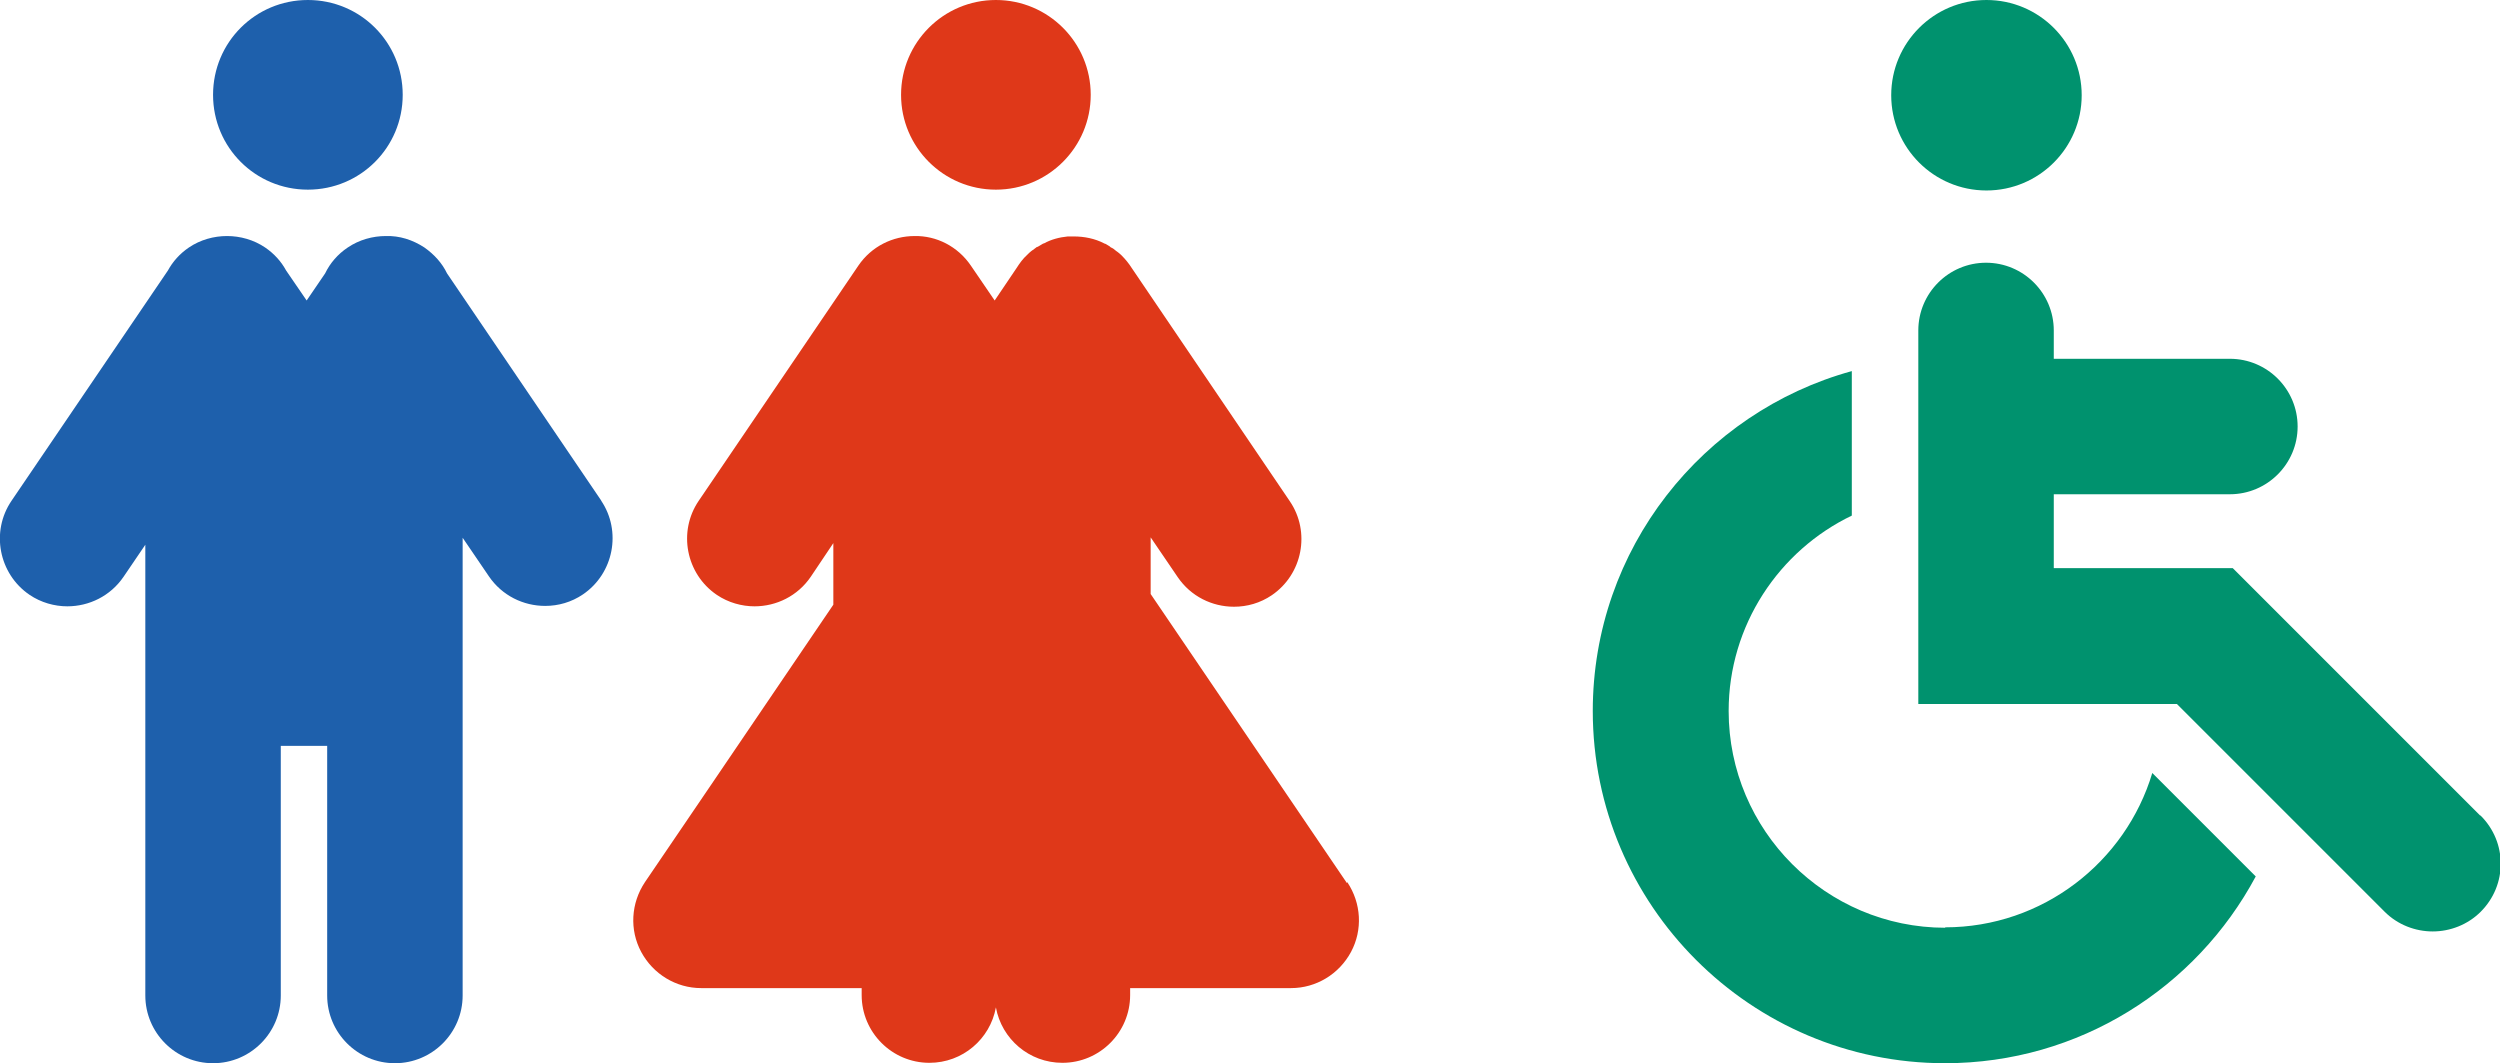 <?xml version="1.0" encoding="UTF-8"?><svg id="_レイヤー_2" xmlns="http://www.w3.org/2000/svg" viewBox="0 0 60.9 25.9"><defs><style>.cls-1{fill:#df3819;}.cls-2{fill:#00926e;}.cls-3{fill:#1e60ac;}</style></defs><g id="_レイヤー_1-2"><circle class="cls-1" cx="24.26" cy="2.31" r="2.31"/><path class="cls-1" d="M32.81,21.51l-4.78-7.04v-1.38l.66.97c.32.47.84.72,1.37.72.32,0,.64-.09.92-.28.75-.51.95-1.54.44-2.29l-3.85-5.68c-.07-.11-.15-.21-.25-.31,0,0,0,0-.01-.01-.03-.03-.07-.06-.11-.09-.01,0-.02-.02-.04-.03-.02-.02-.05-.04-.07-.05,0,0-.01,0-.02-.01-.01,0-.03-.02-.04-.03-.03-.02-.07-.04-.1-.06,0,0-.02,0-.03-.01-.23-.12-.49-.17-.74-.17-.04,0-.07,0-.11,0-.01,0-.03,0-.04,0-.2.02-.4.07-.58.17,0,0-.02,0-.03.01-.03.02-.07.04-.1.06-.01,0-.03.02-.04.02,0,0-.02,0-.02.01-.03.02-.05.04-.08.06-.01,0-.02.02-.03.02-.04.03-.07.06-.11.1,0,0,0,0,0,0-.1.09-.18.2-.25.31l-.54.8-.58-.85c-.32-.47-.84-.73-1.37-.72-.53,0-1.05.25-1.37.72l-3.89,5.73c-.51.75-.31,1.78.44,2.29.28.19.61.28.92.28.53,0,1.05-.25,1.37-.72l.55-.82v1.5l-3.02,4.45s0,0,0,0l-1.57,2.31c-.34.51-.38,1.16-.09,1.7.29.54.85.88,1.46.88h3.91v.17c0,.91.74,1.65,1.65,1.65.81,0,1.48-.58,1.62-1.35.14.77.81,1.35,1.62,1.35.91,0,1.65-.74,1.65-1.65v-.17h3.92c.61,0,1.17-.34,1.46-.88s.25-1.19-.09-1.7Z"/><path class="cls-3" d="M7.5,4.62c1.28,0,2.31-1.03,2.31-2.31S8.78,0,7.5,0s-2.31,1.03-2.31,2.31,1.03,2.31,2.31,2.31Z"/><path class="cls-3" d="M14.65,12.2l-3.76-5.54c-.12-.25-.31-.46-.55-.63-.29-.19-.61-.29-.94-.28-.32,0-.65.09-.93.28-.24.16-.43.38-.55.63l-.45.66-.5-.73c-.12-.22-.29-.41-.51-.56-.28-.19-.61-.28-.93-.28-.32,0-.65.09-.93.28-.22.15-.39.34-.51.56L.28,12.2c-.51.75-.31,1.78.44,2.29.28.19.61.28.92.28.53,0,1.05-.25,1.37-.72l.53-.78v10.98c0,.91.74,1.65,1.65,1.65s1.65-.74,1.65-1.65v-6.08h1.13v6.08c0,.91.74,1.65,1.65,1.65s1.65-.74,1.65-1.65v-11.15l.64.94c.32.47.84.72,1.37.72.32,0,.64-.09.92-.28.75-.51.95-1.54.44-2.29Z"/><circle class="cls-2" cx="48.39" cy="2.32" r="2.32"/><path class="cls-2" d="M47.39,22.6c-2.91,0-5.28-2.37-5.28-5.28,0-2.09,1.23-3.91,3-4.76v-3.52c-3.63,1-6.31,4.33-6.31,8.28,0,4.73,3.85,8.58,8.58,8.58,3.27,0,6.12-1.84,7.57-4.55l-2.52-2.52c-.65,2.17-2.67,3.76-5.05,3.76Z"/><path class="cls-2" d="M60.41,19.86l-6.02-6.02h-4.36v-1.8h4.29c.91,0,1.65-.74,1.65-1.65s-.74-1.65-1.65-1.65h-4.29v-.69c0-.91-.74-1.65-1.65-1.65s-1.65.74-1.65,1.65v9.1h6.3l4.63,4.63h0s.43.43.43.43c.32.32.75.48,1.17.48s.85-.16,1.17-.48c.65-.65.65-1.69,0-2.34Z"/></g></svg>
